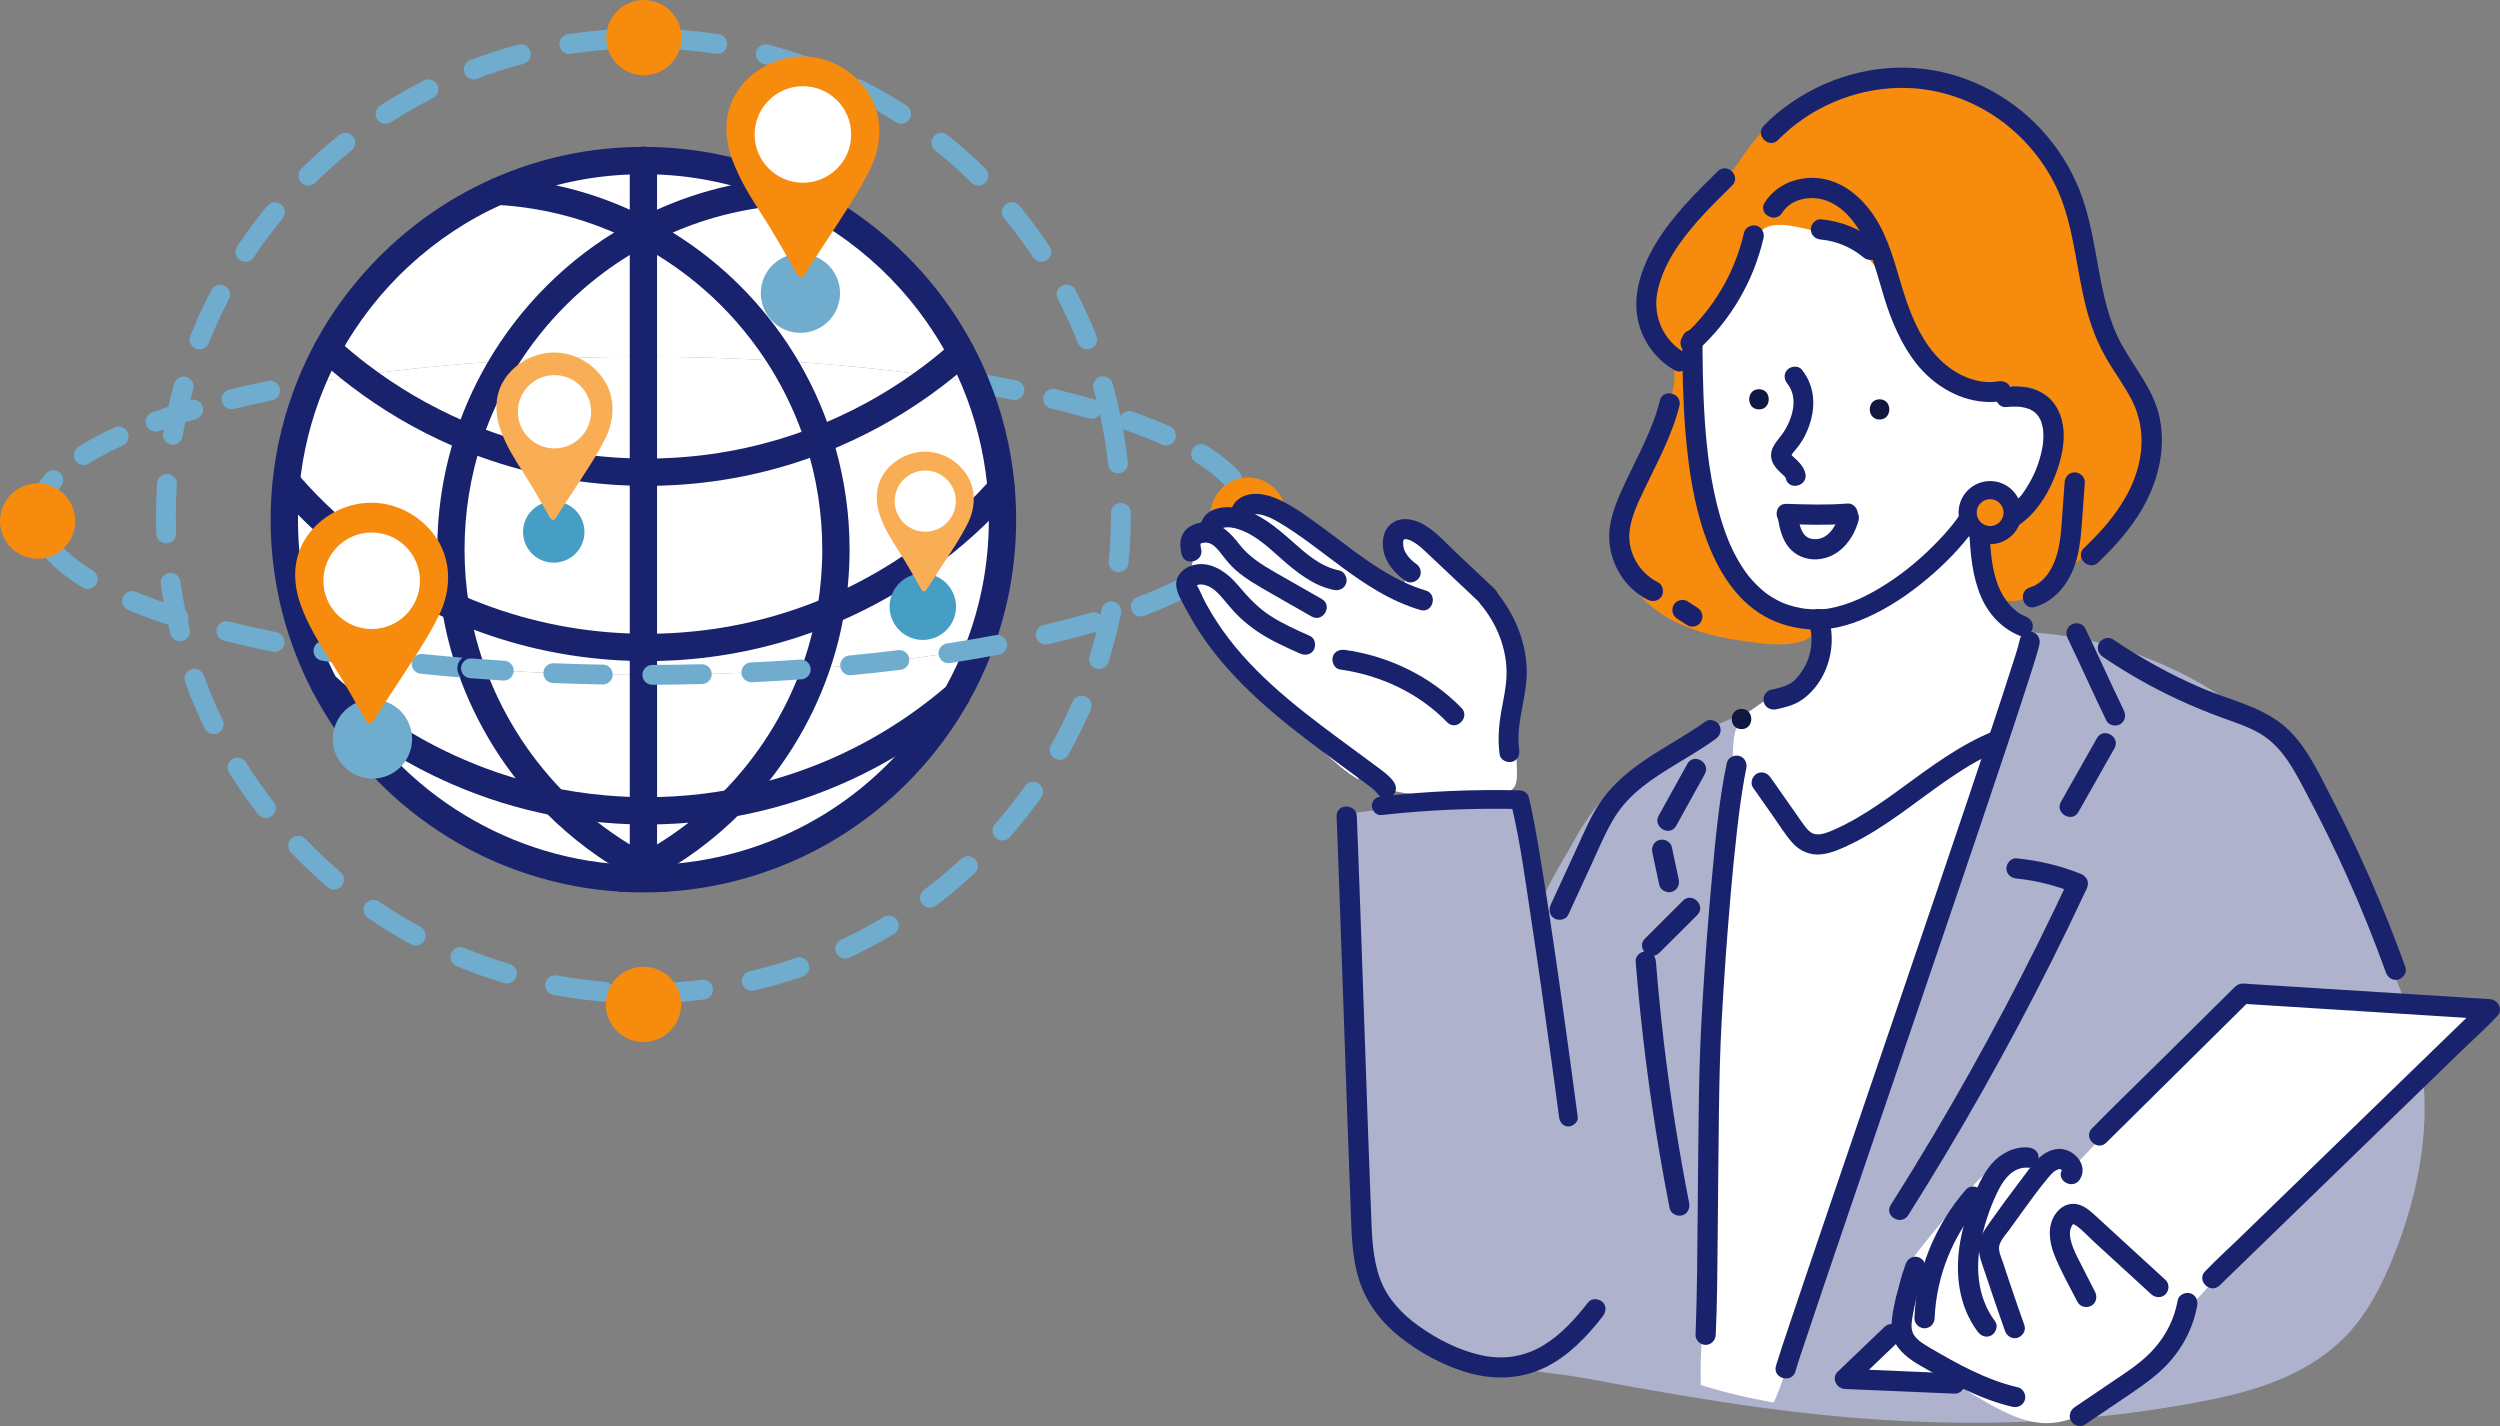 <?xml version="1.0" encoding="UTF-8"?><svg id="_レイヤー_2" xmlns="http://www.w3.org/2000/svg" viewBox="0 0 369.684 210.87"><rect x="0" y="0" width="369.684" height="210.87" fill="#808080" stroke="none"/><defs><style>.cls-1{fill:#aeb2cc;}.cls-2{fill:#fff;}.cls-3{fill:#19236d;}.cls-4{fill:#101841;}.cls-5{fill:#f9ae56;}.cls-6{fill:#f68b0d;}.cls-7{fill:#479ec4;}.cls-8{fill:#70acce;}</style></defs><g id="_レイヤー_1-2"><path class="cls-2" d="M69.645,98.83c8.08.63,16.638.967,25.497.967v20.101c-1.233-.006-2.461-.047-3.674-.117-3.229-.188-6.398-.592-9.495-1.201-5.458-5.531-9.709-12.258-12.328-19.749Z"/><path class="cls-2" d="M69.645,98.83s0-.003-.003,0c-.993-2.839-1.755-5.786-2.256-8.821-.009-.062-.018-.126-.029-.19.144.064.287.129.431.19,7.33,3.17,15.308,5.124,23.681,5.61,1.213.07,2.44.108,3.674.114v4.063c-8.859,0-17.417-.337-25.497-.967Z"/><path class="cls-2" d="M47.968,101.25c-.902-1.743-1.714-3.542-2.42-5.391,7.339,1.286,15.442,2.294,24.094,2.971.003-.003.003,0,.003,0,2.619,7.491,6.87,14.218,12.328,19.749-4.934-.973-9.683-2.461-14.186-4.409-7.342-3.173-14.033-7.564-19.819-12.92Z"/><path class="cls-2" d="M120.643,98.83c-2.654,7.588-6.984,14.391-12.548,19.963-2.728.492-5.514.826-8.347.987-1.368.082-2.751.12-4.14.12h-.067c-.132,0-.267,0-.398-.003v-20.101c8.859,0,17.417-.34,25.5-.967Z"/><path class="cls-2" d="M144.737,95.859c-.929,2.426-2.033,4.767-3.296,7.005-5.397,4.661-11.511,8.514-18.155,11.37-4.811,2.065-9.897,3.609-15.191,4.559,5.564-5.572,9.894-12.375,12.548-19.963,8.651-.677,16.755-1.685,24.094-2.971Z"/><path class="cls-2" d="M95.142,34.233c8.446,4.43,15.554,11.068,20.552,19.149-6.598-.404-13.48-.621-20.552-.621v-18.527Z"/><path class="cls-2" d="M42.692,71.648l24.665,18.17c-9.516-4.189-17.927-10.433-24.665-18.17Z"/><path class="cls-2" d="M95.142,128.341c1.025.536,2.068,1.043,3.132,1.515-1.034.059-2.08.091-3.132.091v-1.605Z"/><path class="cls-2" d="M95.142,95.733c.132.006.267.006.398.006h.067c1.389,0,2.771-.038,4.14-.12,8.156-.472,15.935-2.341,23.107-5.364-.501,2.947-1.245,5.815-2.212,8.575-8.083.627-16.641.967-25.5.967v-4.063Z"/><path class="cls-2" d="M99.748,119.78c2.833-.161,5.619-.495,8.347-.987-3.788,3.803-8.153,7.031-12.952,9.548v-8.443c.132.003.267.003.398.003h.067c1.389,0,2.771-.038,4.14-.12Z"/><path class="cls-2" d="M42.291,71.648h.401c6.738,7.737,15.15,13.981,24.665,18.17.012.064.02.129.029.19.501,3.035,1.263,5.982,2.256,8.821-8.651-.677-16.755-1.685-24.094-2.971-2.268-5.903-3.507-12.314-3.507-19.014,0-1.755.085-3.489.249-5.197Z"/><path class="cls-2" d="M148.041,72.196c.132,1.532.202,3.082.202,4.649,0,6.7-1.242,13.11-3.507,19.014-7.339,1.286-15.442,2.294-24.094,2.971.967-2.76,1.711-5.628,2.212-8.575.144-.062.287-.12.431-.185,9.527-4.093,17.965-10.236,24.756-17.874Z"/><path class="cls-2" d="M53.128,55.508c4.494,3.428,9.413,6.319,14.66,8.59.504.217,1.011.431,1.518.633-1.708,5.209-2.631,10.775-2.631,16.556,0,2.903.231,5.757.683,8.531l-24.665-18.17h-.401c.513-5.276,1.799-10.327,3.741-15.035,2.294-.396,4.661-.765,7.096-1.105Z"/><path class="cls-2" d="M95.142,34.233c6.489-3.404,13.773-5.508,21.498-5.956,10.96,4.857,19.969,13.318,25.524,23.877-1.359,1.21-2.769,2.367-4.222,3.466-6.914-.993-14.382-1.752-22.248-2.238-4.998-8.08-12.106-14.719-20.552-19.149Z"/><path class="cls-2" d="M95.142,34.233v18.527c-7.072,0-13.954.217-20.552.621,4.998-8.08,12.106-14.719,20.552-19.149Z"/><path class="cls-2" d="M115.694,53.381c2.244,3.624,4.063,7.541,5.391,11.678-6.674,2.604-13.846,4.216-21.337,4.649-1.368.082-2.751.12-4.14.12h-.067c-.132,0-.267,0-.398-.006v-17.063c7.072,0,13.954.217,20.552.621Z"/><path class="cls-2" d="M142.164,52.154c.762,1.447,1.459,2.936,2.086,4.459-2.045-.354-4.148-.686-6.308-.993,1.453-1.099,2.862-2.256,4.222-3.466Z"/><path class="cls-2" d="M95.142,129.946c-1.052,0-2.098-.032-3.135-.091,1.063-.472,2.109-.979,3.135-1.515v1.605Z"/><path class="cls-2" d="M48.42,51.589c1.512,1.374,3.082,2.684,4.708,3.92-2.435.34-4.802.709-7.096,1.105.709-1.723,1.509-3.398,2.388-5.024Z"/><path class="cls-2" d="M81.973,118.579c3.097.609,6.267,1.014,9.495,1.201,1.213.07,2.44.111,3.674.117v8.443c-4.89-2.563-9.328-5.868-13.169-9.762Z"/><path class="cls-2" d="M137.943,55.62c-4.494,3.41-9.41,6.287-14.657,8.54-.727.313-1.459.612-2.2.899-1.327-4.137-3.147-8.054-5.391-11.678,7.866.486,15.334,1.245,22.248,2.238Z"/><path class="cls-2" d="M73.644,28.277c6.571-2.915,13.846-4.535,21.498-4.535v10.491c-6.492-3.404-13.773-5.508-21.498-5.956Z"/><path class="cls-2" d="M123.285,90.07c-.144.064-.287.123-.431.185.012-.062.021-.123.032-.185.475-2.856.724-5.792.724-8.783,0-5.66-.888-11.112-2.525-16.228.741-.287,1.474-.586,2.2-.899,5.247-2.253,10.163-5.13,14.657-8.54,2.159.308,4.263.639,6.308.993,1.96,4.752,3.252,9.847,3.756,15.173.012.138.026.272.035.41-6.791,7.638-15.229,13.781-24.756,17.874Z"/><path class="cls-2" d="M95.142,52.76v17.063c-1.233-.006-2.461-.044-3.674-.114-7.799-.451-15.255-2.18-22.163-4.978,1.315-4.017,3.1-7.819,5.285-11.35,6.598-.404,13.48-.621,20.552-.621Z"/><path class="cls-2" d="M123.285,114.234c6.645-2.856,12.759-6.709,18.155-11.37-8.622,15.308-24.615,25.91-43.166,26.991-1.063-.472-2.106-.979-3.132-1.515,4.799-2.517,9.164-5.745,12.952-9.548,5.294-.949,10.38-2.493,15.191-4.559Z"/><path class="cls-2" d="M66.675,81.287c0-5.78.923-11.347,2.631-16.556,6.908,2.798,14.364,4.526,22.163,4.978,1.213.07,2.44.108,3.674.114v25.91c-1.233-.006-2.461-.044-3.674-.114-8.373-.486-16.351-2.44-23.681-5.61-.144-.062-.287-.126-.431-.19-.451-2.774-.683-5.628-.683-8.531Z"/><path class="cls-2" d="M116.641,28.277c-7.726.448-15.009,2.552-21.498,5.956v-10.491c7.652,0,14.927,1.62,21.498,4.535Z"/><path class="cls-2" d="M95.541,69.829h.067c1.389,0,2.771-.038,4.14-.12,7.491-.434,14.663-2.045,21.337-4.649,1.638,5.115,2.525,10.567,2.525,16.228,0,2.991-.249,5.927-.724,8.783-.012.062-.021.123-.032.185-7.172,3.023-14.95,4.893-23.107,5.364-1.368.082-2.751.12-4.14.12h-.067c-.132,0-.267,0-.398-.006v-25.91c.132.006.267.006.398.006Z"/><path class="cls-2" d="M73.644,28.277c7.726.448,15.006,2.552,21.498,5.956-8.446,4.43-15.554,11.068-20.552,19.149-7.57.469-14.769,1.189-21.463,2.127-1.626-1.236-3.196-2.546-4.708-3.92,5.575-10.295,14.461-18.542,25.225-23.312Z"/><path class="cls-2" d="M95.142,128.341c-1.025.536-2.071,1.043-3.135,1.515-19.195-1.116-35.655-12.434-44.039-28.606,5.786,5.356,12.478,9.747,19.819,12.92,4.503,1.948,9.252,3.437,14.186,4.409,3.841,3.894,8.279,7.198,13.169,9.762Z"/><path class="cls-2" d="M74.591,53.381c-2.186,3.53-3.97,7.333-5.285,11.35-.507-.202-1.014-.416-1.518-.633-5.247-2.271-10.166-5.162-14.66-8.59,6.694-.938,13.893-1.658,21.463-2.127Z"/><path class="cls-8" d="M96.665,148.332c-.795,0-1.447-.635-1.464-1.434-.017-.809.625-1.478,1.434-1.496,2.386-.051,4.791-.225,7.147-.518.802-.1,1.535.47,1.635,1.273.1.803-.47,1.535-1.273,1.635-2.455.306-4.961.488-7.447.54-.011,0-.021,0-.032,0ZM89.351,148.114c-.04,0-.08-.002-.12-.005-2.477-.201-4.969-.534-7.405-.989-.795-.149-1.32-.914-1.171-1.709.149-.796.914-1.317,1.709-1.171,2.337.437,4.727.756,7.104.949.806.066,1.407.772,1.342,1.579-.062.766-.703,1.346-1.458,1.346ZM111.168,146.521c-.666,0-1.269-.457-1.426-1.134-.183-.788.308-1.575,1.096-1.758,2.319-.538,4.636-1.205,6.887-1.983.765-.265,1.599.142,1.863.906.264.765-.142,1.599-.906,1.863-2.347.811-4.763,1.506-7.181,2.067-.111.026-.223.038-.332.038ZM74.976,145.427c-.138,0-.279-.02-.418-.061-2.381-.708-4.751-1.55-7.045-2.503-.747-.31-1.101-1.167-.791-1.915.31-.747,1.167-1.101,1.915-.791,2.2.914,4.473,1.721,6.756,2.401.775.231,1.217,1.046.986,1.822-.189.636-.772,1.048-1.403,1.048ZM124.984,141.752c-.551,0-1.08-.313-1.328-.845-.342-.733-.026-1.605.708-1.947,2.155-1.006,4.283-2.139,6.325-3.365.694-.417,1.593-.192,2.01.501.417.694.192,1.594-.502,2.01-2.128,1.278-4.347,2.458-6.594,3.508-.2.094-.411.138-.619.138ZM61.468,139.817c-.236,0-.476-.057-.698-.178-2.18-1.185-4.324-2.499-6.372-3.905-.667-.458-.836-1.37-.378-2.037.458-.667,1.37-.836,2.037-.379,1.965,1.349,4.022,2.61,6.113,3.746.711.386.974,1.276.587,1.987-.266.489-.769.766-1.288.766ZM137.514,134.228c-.445,0-.885-.202-1.172-.585-.486-.647-.355-1.565.291-2.051,1.902-1.429,3.753-2.975,5.501-4.595.594-.55,1.52-.515,2.07.078.55.593.515,1.52-.078,2.07-1.822,1.689-3.75,3.3-5.733,4.789-.264.198-.572.294-.879.294ZM49.413,131.542c-.336,0-.673-.115-.948-.349-1.89-1.608-3.717-3.333-5.433-5.128-.559-.585-.538-1.512.047-2.071.585-.559,1.512-.538,2.071.047,1.646,1.722,3.4,3.378,5.214,4.921.616.524.691,1.449.166,2.065-.29.34-.702.515-1.116.515ZM148.233,124.29c-.343,0-.687-.12-.965-.364-.608-.534-.669-1.459-.135-2.067,1.571-1.791,3.067-3.684,4.444-5.626.468-.66,1.383-.815,2.042-.347.66.468.815,1.382.347,2.042-1.436,2.024-2.994,3.997-4.632,5.863-.289.33-.695.499-1.102.499ZM39.314,120.972c-.437,0-.87-.195-1.159-.567-1.521-1.962-2.957-4.025-4.266-6.131-.427-.687-.216-1.59.471-2.017.687-.427,1.59-.216,2.017.471,1.256,2.021,2.633,4,4.093,5.883.496.639.379,1.559-.26,2.055-.267.207-.583.307-.897.307ZM156.691,112.363c-.244,0-.491-.061-.718-.189-.705-.397-.954-1.291-.557-1.995,1.17-2.076,2.243-4.236,3.191-6.42.322-.742,1.185-1.083,1.927-.761.742.322,1.083,1.184.761,1.927-.987,2.278-2.107,4.53-3.326,6.694-.269.477-.766.746-1.278.746ZM31.6,108.559c-.543,0-1.065-.304-1.319-.825-1.085-2.233-2.063-4.547-2.909-6.878-.276-.761.117-1.601.878-1.877.761-.276,1.601.117,1.876.878.811,2.236,1.75,4.455,2.79,6.596.353.728.05,1.604-.678,1.958-.206.1-.424.148-.639.148ZM162.509,98.944c-.146,0-.294-.022-.44-.068-.772-.242-1.201-1.065-.958-1.837.628-1.997,1.17-4.047,1.611-6.092.061-.283.121-.566.179-.85.162-.793.936-1.304,1.728-1.143.793.162,1.304.935,1.143,1.728-.06.295-.122.59-.186.884-.46,2.133-1.026,4.27-1.68,6.352-.197.626-.774,1.026-1.397,1.026ZM26.617,94.823c-.657,0-1.255-.446-1.421-1.112-.176-.709-.343-1.43-.498-2.145-.37-1.708-.681-3.455-.925-5.191-.112-.801.446-1.542,1.247-1.654.802-.111,1.542.446,1.654,1.247.234,1.665.532,3.34.887,4.979.148.687.309,1.379.478,2.058.195.785-.283,1.58-1.069,1.775-.119.029-.237.044-.354.044ZM165.42,84.614c-.047,0-.095-.002-.143-.007-.805-.078-1.395-.794-1.317-1.599.215-2.22.323-4.484.323-6.731,0-.146,0-.289-.001-.432-.006-.809.646-1.469,1.455-1.475h.01c.804,0,1.459.649,1.465,1.455,0,.151.002.303.001.454,0,2.338-.113,4.697-.337,7.01-.073.757-.711,1.324-1.456,1.324ZM24.582,80.343c-.785,0-1.434-.621-1.463-1.412-.032-.88-.048-1.774-.048-2.655,0-1.603.053-3.223.158-4.815.053-.807.751-1.418,1.558-1.365.807.053,1.419.751,1.365,1.558-.101,1.528-.152,3.083-.152,4.623,0,.846.015,1.703.046,2.548.029.808-.602,1.488-1.411,1.517-.018,0-.036,0-.054,0ZM165.326,69.991c-.738,0-1.373-.556-1.455-1.306-.259-2.373-.646-4.753-1.149-7.075-.296-1.371-.638-2.749-1.018-4.098-.219-.779.235-1.588,1.013-1.807.779-.218,1.588.235,1.807,1.014.396,1.407.753,2.844,1.061,4.272.525,2.42.928,4.902,1.198,7.376.088.804-.493,1.527-1.297,1.615-.054.006-.108.009-.161.009ZM25.553,65.753c-.082,0-.165-.007-.249-.021-.797-.137-1.333-.894-1.196-1.691.174-1.016.373-2.042.591-3.05.306-1.418.66-2.845,1.052-4.239.219-.779,1.027-1.233,1.806-1.014.779.219,1.233,1.028,1.014,1.806-.376,1.337-.715,2.705-1.009,4.066-.21.967-.4,1.951-.567,2.925-.122.714-.742,1.218-1.442,1.218ZM29.506,51.675c-.18,0-.363-.033-.541-.104-.752-.299-1.119-1.15-.82-1.902.917-2.306,1.966-4.592,3.119-6.793.375-.717,1.261-.993,1.977-.618.717.375.993,1.261.618,1.977-1.106,2.111-2.113,4.303-2.992,6.516-.228.574-.779.924-1.362.924ZM160.768,51.648c-.582,0-1.133-.35-1.362-.924-.879-2.21-1.886-4.4-2.991-6.508-.376-.717-.099-1.602.617-1.978.717-.376,1.602-.099,1.977.617,1.153,2.198,2.202,4.482,3.119,6.786.299.752-.068,1.603-.819,1.903-.178.071-.361.104-.541.104ZM36.29,38.72c-.278,0-.56-.079-.809-.245-.674-.448-.857-1.357-.41-2.031,1.373-2.066,2.87-4.086,4.451-6.002.515-.624,1.438-.713,2.062-.198.624.515.713,1.438.198,2.062-1.517,1.839-2.954,3.776-4.271,5.759-.282.425-.747.655-1.221.655ZM153.985,38.706c-.474,0-.939-.23-1.221-.654-1.318-1.982-2.754-3.919-4.271-5.756-.515-.624-.427-1.547.197-2.062.624-.515,1.547-.426,2.062.197,1.58,1.915,3.077,3.933,4.451,5.999.448.674.265,1.583-.409,2.031-.249.166-.531.245-.81.245ZM45.595,27.44c-.379,0-.757-.146-1.044-.437-.568-.576-.561-1.504.016-2.072,1.769-1.743,3.648-3.412,5.585-4.961.631-.505,1.553-.403,2.059.229.505.632.403,1.554-.229,2.059-1.858,1.487-3.661,3.089-5.359,4.761-.285.281-.657.421-1.028.421ZM144.68,27.431c-.371,0-.742-.14-1.028-.421-1.698-1.672-3.501-3.273-5.361-4.76-.632-.505-.734-1.427-.229-2.059.505-.632,1.427-.735,2.059-.229,1.938,1.55,3.818,3.219,5.586,4.961.576.568.584,1.495.016,2.072-.287.291-.665.437-1.044.437ZM57.011,18.309c-.482,0-.954-.237-1.233-.673-.438-.681-.241-1.587.44-2.024,2.089-1.343,4.27-2.591,6.483-3.708.722-.364,1.603-.075,1.968.647.365.722.075,1.603-.647,1.968-2.123,1.072-4.216,2.269-6.219,3.557-.245.158-.52.233-.791.233ZM133.259,18.299c-.271,0-.545-.075-.79-.233-2.005-1.289-4.099-2.485-6.225-3.558-.722-.364-1.012-1.245-.648-1.968.365-.722,1.245-1.012,1.968-.648,2.215,1.118,4.398,2.365,6.488,3.708.681.437.878,1.344.441,2.024-.28.436-.752.673-1.234.673ZM70.054,11.724c-.591,0-1.147-.36-1.369-.945-.288-.756.092-1.602.849-1.89,2.321-.882,4.714-1.652,7.114-2.287.781-.207,1.584.259,1.791,1.041.207.782-.259,1.584-1.041,1.791-2.301.609-4.596,1.347-6.822,2.194-.171.065-.347.096-.52.096ZM120.203,11.713c-.173,0-.349-.031-.52-.096-2.227-.846-4.524-1.583-6.827-2.192-.782-.207-1.249-1.008-1.042-1.79.207-.782,1.009-1.249,1.791-1.042,2.401.635,4.797,1.403,7.119,2.285.756.287,1.137,1.133.849,1.89-.222.585-.779.945-1.37.945ZM84.184,7.981c-.71,0-1.333-.517-1.446-1.24-.125-.799.423-1.548,1.222-1.673,2.447-.381,4.947-.639,7.431-.766.809-.041,1.497.58,1.538,1.388.041.808-.58,1.496-1.388,1.538-2.383.122-4.782.37-7.13.735-.076.012-.152.018-.227.018ZM106.068,7.976c-.075,0-.15-.006-.227-.018-2.347-.364-4.746-.611-7.13-.732-.808-.041-1.43-.729-1.389-1.537.041-.808.727-1.43,1.537-1.389,2.484.126,4.984.383,7.431.763.799.124,1.347.873,1.223,1.672-.112.723-.736,1.24-1.446,1.24Z"/><path class="cls-8" d="M184.645,77.742c-.809,0-1.465-.656-1.465-1.465,0-.086-.002-.172-.007-.257-.043-.808.576-1.498,1.384-1.541.807-.044,1.498.576,1.541,1.384.007.138.011.276.011.414,0,.809-.656,1.465-1.465,1.465ZM182.172,72.228c-.397,0-.793-.16-1.081-.476-1.045-1.142-2.477-2.282-4.256-3.387-.687-.427-.898-1.33-.472-2.017.427-.687,1.33-.899,2.017-.472,2.008,1.247,3.647,2.558,4.873,3.899.546.597.505,1.523-.092,2.069-.281.257-.635.384-.988.384ZM172.419,65.87c-.2,0-.404-.041-.599-.129-1.618-.726-3.413-1.437-5.333-2.115-.763-.269-1.163-1.106-.894-1.869.269-.763,1.107-1.163,1.869-.894,1.996.704,3.866,1.446,5.557,2.205.738.331,1.068,1.198.737,1.936-.244.544-.778.866-1.337.866ZM161.394,61.929c-.135,0-.272-.019-.407-.058-1.774-.513-3.658-1.011-5.602-1.481-.786-.19-1.27-.982-1.08-1.768.19-.786.983-1.27,1.768-1.08,1.985.48,3.912.989,5.727,1.514.777.225,1.225,1.037,1.001,1.814-.185.641-.771,1.058-1.407,1.058ZM150.01,59.16c-.097,0-.195-.01-.294-.03-1.843-.376-3.766-.737-5.715-1.074-.797-.138-1.332-.896-1.194-1.693.138-.797.894-1.333,1.693-1.194,1.978.342,3.93.709,5.802,1.09.793.162,1.304.935,1.142,1.728-.142.694-.752,1.172-1.434,1.172Z"/><path class="cls-8" d="M5.64,77.742c-.809,0-1.465-.656-1.465-1.465,0-2.14.878-4.235,2.609-6.224.531-.61,1.456-.675,2.067-.144.61.531.675,1.456.144,2.067-1.254,1.441-1.889,2.888-1.889,4.301,0,.809-.656,1.465-1.465,1.465ZM12.394,68.764c-.484,0-.958-.24-1.238-.679-.434-.683-.232-1.588.45-2.022,1.54-.979,3.338-1.939,5.344-2.853.736-.335,1.605-.011,1.94.726.335.736.011,1.605-.726,1.94-1.883.858-3.561,1.752-4.987,2.659-.244.155-.516.229-.784.229ZM22.993,63.823c-.601,0-1.165-.373-1.379-.972-.272-.762.125-1.6.886-1.872,1.02-.364,2.092-.726,3.186-1.074.8-.254,1.631-.507,2.472-.752.776-.227,1.59.219,1.817.996.227.777-.219,1.59-.996,1.817-.819.239-1.628.485-2.406.732-1.061.337-2.1.687-3.087,1.04-.163.058-.329.086-.493.086ZM34.228,60.512c-.659,0-1.258-.448-1.422-1.118-.192-.786.29-1.579,1.076-1.771,1.847-.451,3.788-.887,5.769-1.296.792-.163,1.567.346,1.731,1.139.163.792-.346,1.567-1.139,1.731-1.946.401-3.852.829-5.665,1.272-.117.029-.234.042-.349.042ZM45.7,58.135c-.699,0-1.317-.501-1.441-1.213-.139-.797.394-1.556,1.191-1.695l.332-.058c.798-.138,1.555.397,1.693,1.194.138.797-.397,1.555-1.194,1.693l-.327.057c-.085.015-.17.022-.253.022Z"/><path class="cls-3" d="M92.01,131.875c-.04,0-.079,0-.119-.004-9.649-.561-19.009-3.669-27.068-8.987-7.867-5.192-14.315-12.351-18.646-20.705-.513-.99-.127-2.208.863-2.722.99-.513,2.209-.127,2.722.863,8.262,15.935,24.495,26.48,42.364,27.519,1.113.065,1.963,1.02,1.898,2.133-.062,1.073-.953,1.902-2.014,1.902Z"/><path class="cls-3" d="M95.143,97.752c-1.115,0-2.019-.904-2.019-2.019v-25.91c0-1.115.904-2.019,2.019-2.019s2.019.904,2.019,2.019v25.91c0,1.115-.904,2.019-2.019,2.019Z"/><path class="cls-3" d="M98.273,131.875c-1.061,0-1.951-.828-2.014-1.901-.065-1.113.785-2.068,1.898-2.133,17.415-1.015,32.938-10.722,41.524-25.967.547-.972,1.778-1.316,2.75-.768.972.547,1.316,1.778.768,2.75-4.456,7.911-10.866,14.67-18.536,19.544-7.867,4.999-16.952,7.929-26.272,8.472-.04.003-.08.004-.119.004Z"/><path class="cls-3" d="M116.639,30.296c-.273,0-.551-.056-.818-.174-6.524-2.894-13.482-4.362-20.679-4.362-1.115,0-2.019-.904-2.019-2.019s.904-2.019,2.019-2.019c7.765,0,15.274,1.584,22.317,4.709,1.019.452,1.479,1.645,1.027,2.664-.334.753-1.073,1.201-1.847,1.201Z"/><path class="cls-3" d="M108.092,120.812c-.959,0-1.81-.686-1.985-1.663-.197-1.098.533-2.147,1.631-2.344,5.059-.907,10.022-2.396,14.75-4.426,6.296-2.707,12.136-6.344,17.365-10.813,1.148-2.069,2.156-4.23,2.998-6.429,2.239-5.835,3.373-11.989,3.373-18.292,0-1.468-.066-2.974-.195-4.476-.096-1.111.728-2.089,1.839-2.185,1.111-.096,2.089.728,2.185,1.839.139,1.617.21,3.24.21,4.823,0,6.799-1.225,13.439-3.641,19.737-.954,2.492-2.106,4.939-3.422,7.274-.114.203-.263.384-.439.536-5.609,4.845-11.894,8.781-18.678,11.697-5.011,2.152-10.27,3.73-15.632,4.691-.12.022-.24.032-.359.032ZM141.441,102.864h.002-.002Z"/><path class="cls-3" d="M48.418,53.608c-.325,0-.654-.079-.96-.244-.981-.531-1.345-1.756-.814-2.737,5.787-10.686,15.085-19.279,26.182-24.196,1.019-.452,2.212.009,2.664,1.028.452,1.019-.009,2.212-1.028,2.664-10.285,4.557-18.903,12.522-24.267,22.427-.366.675-1.06,1.058-1.777,1.058Z"/><path class="cls-3" d="M108.095,120.812c-.516,0-1.032-.197-1.427-.59-.789-.788-.79-2.066-.002-2.855,5.391-5.4,9.565-12.04,12.071-19.203.535-1.528.999-3.091,1.386-4.673-6.509,2.351-13.306,3.743-20.259,4.145-1.364.082-2.798.123-4.256.123h-.067c-.162,0-.327,0-.488-.008-1.114-.05-1.977-.993-1.927-2.107.05-1.114.991-1.98,2.107-1.927.102.005.207.004.308.004h.067c1.378,0,2.73-.039,4.019-.116,7.758-.449,15.307-2.201,22.443-5.209.679-.286,1.461-.18,2.038.278.578.458.86,1.194.737,1.921-.514,3.026-1.287,6.022-2.297,8.904-2.704,7.731-7.208,14.896-13.025,20.722-.394.395-.912.592-1.429.592Z"/><path class="cls-3" d="M95.608,71.848h-.067c-.162,0-.327,0-.488-.008-1.114-.05-1.977-.993-1.927-2.107.05-1.114.991-1.981,2.107-1.927.102.005.207.004.308.004h.067c1.377,0,2.729-.039,4.019-.117,7.134-.413,14.105-1.932,20.724-4.515,1.039-.406,2.21.108,2.615,1.147.405,1.039-.108,2.21-1.147,2.615-7.015,2.737-14.401,4.347-21.954,4.784-1.366.082-2.799.124-4.256.124Z"/><path class="cls-3" d="M95.144,130.36c-.727,0-1.429-.394-1.79-1.082-.518-.987-.137-2.208.85-2.726,2.682-1.406,5.226-3.044,7.608-4.895-.65.055-1.301.101-1.95.138-1.362.082-2.796.123-4.254.123h-.067c-.146,0-.296,0-.442-.003-1.115-.024-1.999-.948-1.975-2.063.024-1.115.959-2.002,2.063-1.975.117.003.238.003.354.002h.067c1.378,0,2.73-.039,4.019-.116,2.711-.154,5.437-.477,8.109-.959.867-.158,1.737.268,2.147,1.049.41.781.265,1.738-.358,2.363-3.959,3.974-8.482,7.309-13.445,9.911-.299.157-.62.231-.936.231Z"/><path class="cls-3" d="M121.084,67.079c-.854,0-1.647-.546-1.922-1.403-1.263-3.936-3.007-7.715-5.185-11.232-4.824-7.799-11.661-14.169-19.773-18.423-.665-.349-1.081-1.037-1.081-1.788s.416-1.439,1.081-1.788c6.953-3.647,14.462-5.728,22.319-6.184.322-.019.642.04.935.17,11.314,5.014,20.723,13.816,26.492,24.783.519.987.14,2.208-.847,2.727-.987.519-2.208.14-2.727-.847-5.272-10.021-13.821-18.091-24.109-22.771-5.839.394-11.466,1.758-16.781,4.066,7.262,4.495,13.41,10.633,17.924,17.93,2.35,3.795,4.233,7.874,5.596,12.123.341,1.062-.244,2.199-1.306,2.539-.205.066-.413.097-.617.097Z"/><path class="cls-3" d="M95.142,36.252c-.321,0-.643-.077-.937-.231-6.444-3.379-13.401-5.306-20.678-5.729-.93-.054-1.703-.738-1.87-1.655-.167-.917.316-1.829,1.168-2.207,7.043-3.124,14.552-4.709,22.317-4.709,1.115,0,2.019.904,2.019,2.019v10.491c0,.707-.37,1.362-.974,1.728-.321.194-.682.291-1.045.291ZM82.215,27.407c3.747.809,7.392,2.01,10.908,3.597v-5.204c-3.715.143-7.36.681-10.908,1.608Z"/><path class="cls-3" d="M95.142,130.36c-.321,0-.643-.077-.937-.231-5.049-2.647-9.648-6.056-13.669-10.132-.783-.794-.774-2.072.02-2.855.794-.783,2.072-.774,2.855.02,2.927,2.967,6.183,5.552,9.713,7.714v-4.977c0-1.115.904-2.019,2.019-2.019s2.019.904,2.019,2.019v8.443c0,.707-.369,1.362-.974,1.728-.321.194-.682.291-1.045.291Z"/><path class="cls-3" d="M81.976,120.598c-.129,0-.261-.012-.393-.039-5.011-.988-9.922-2.514-14.597-4.537-7.504-3.243-14.364-7.715-20.389-13.291-.172-.159-.314-.346-.422-.554-.949-1.833-1.794-3.716-2.513-5.598-2.415-6.286-3.64-12.927-3.64-19.734,0-1.793.087-3.607.258-5.39.523-5.379,1.83-10.631,3.885-15.612.721-1.752,1.555-3.507,2.478-5.215.295-.546.825-.926,1.437-1.03.612-.105,1.238.079,1.697.496,1.476,1.342,3.015,2.623,4.572,3.807,4.389,3.347,9.179,6.154,14.24,8.344.588.253,1.04.442,1.464.61.99.395,1.503,1.492,1.171,2.505-1.679,5.121-2.53,10.479-2.53,15.927,0,2.767.221,5.529.657,8.207.179,1.101-.568,2.138-1.669,2.317-1.101.178-2.138-.568-2.317-1.669-.47-2.892-.709-5.872-.709-8.855,0-5.247.733-10.418,2.18-15.401-5.309-2.312-10.33-5.262-14.932-8.772-.964-.733-1.921-1.501-2.863-2.297-.408.851-.789,1.708-1.141,2.564-1.904,4.615-3.115,9.48-3.599,14.462-.159,1.654-.239,3.337-.239,5.002,0,6.31,1.135,12.464,3.373,18.29.625,1.637,1.353,3.274,2.167,4.873,5.625,5.153,12.012,9.294,18.988,12.308,4.412,1.909,9.047,3.349,13.775,4.282,1.094.216,1.806,1.277,1.59,2.371-.19.962-1.034,1.629-1.979,1.629Z"/><path class="cls-3" d="M95.143,121.917h-.01c-1.23-.006-2.502-.046-3.781-.121-3.284-.191-6.57-.607-9.768-1.236-.398-.078-.763-.274-1.047-.563-5.679-5.755-10.09-12.807-12.762-20.4-.013-.033-.026-.066-.038-.1-1.043-2.982-1.831-6.064-2.342-9.159-.002-.015-.005-.03-.007-.044-.008-.052-.011-.082-.017-.112-.135-.738.151-1.489.741-1.952.59-.463,1.388-.56,2.072-.253.133.06.266.12.4.177,7.295,3.155,15.032,4.988,23.003,5.451,1.173.068,2.373.105,3.566.111,1.111.005,2.01.908,2.01,2.019v24.164c0,.537-.214,1.052-.595,1.431-.378.377-.891.588-1.424.588ZM82.977,116.716c2.825.528,5.718.881,8.609,1.049.515.03,1.028.054,1.538.072v-20.122c-.594-.019-1.186-.046-1.772-.08-7.33-.426-14.474-1.945-21.283-4.524.397,1.669.88,3.328,1.446,4.955.013.032.025.064.037.097,2.404,6.876,6.349,13.278,11.426,18.552Z"/><path class="cls-3" d="M95.143,131.965c-1.05,0-2.143-.032-3.249-.094-.931-.053-1.705-.736-1.872-1.653-.167-.918.315-1.83,1.168-2.208,1-.444,2.016-.934,3.018-1.458.586-.306,1.285-.306,1.871,0,1.013.53,2.028,1.021,3.015,1.458.852.378,1.335,1.291,1.168,2.208-.167.917-.941,1.601-1.872,1.653-1.102.063-2.194.094-3.246.094Z"/><path class="cls-3" d="M122.855,92.274c-.453,0-.901-.152-1.266-.446-.582-.468-.858-1.219-.718-1.952l.008-.045c.006-.037.012-.074.019-.111.46-2.775.693-5.612.693-8.433,0-5.325-.817-10.577-2.429-15.612-.326-1.017.197-2.113,1.194-2.498.725-.281,1.442-.574,2.13-.871,5.053-2.17,9.842-4.96,14.236-8.295,1.405-1.062,2.783-2.194,4.1-3.366.464-.413,1.092-.589,1.703-.478.611.111,1.137.497,1.426,1.046.793,1.507,1.522,3.065,2.166,4.631,2.074,5.029,3.386,10.329,3.899,15.751l.013.142c.01.11.02.219.027.33.034.538-.148,1.067-.506,1.47-7.006,7.879-15.807,14.235-25.454,18.381-.105.047-.209.091-.314.135l-.133.056c-.256.11-.526.163-.795.163ZM123.55,66.242c1.381,4.881,2.08,9.933,2.08,15.045,0,1.873-.095,3.753-.285,5.62,7.73-3.762,14.793-9.038,20.604-15.405-.503-4.848-1.702-9.602-3.565-14.119,0,0,0,0,0-.001-.276-.671-.569-1.341-.877-2.005-.771.636-1.555,1.256-2.346,1.854-4.653,3.531-9.727,6.487-15.078,8.785-.175.076-.353.151-.532.226Z"/><path class="cls-3" d="M95.143,71.842h-.01c-1.266-.006-2.538-.046-3.781-.118-7.863-.455-15.536-2.178-22.804-5.122-.984-.399-1.491-1.491-1.161-2.5,1.347-4.114,3.194-8.079,5.487-11.784,5.203-8.411,12.579-15.284,21.331-19.874.626-.328,1.378-.305,1.983.06.605.366.974,1.021.974,1.728v35.59c0,.537-.214,1.052-.595,1.431-.378.377-.891.588-1.424.588ZM71.853,63.555c6.324,2.355,12.952,3.745,19.732,4.138.508.029,1.022.053,1.538.071v-30.065c-6.82,4.177-12.59,9.913-16.816,16.744-1.788,2.888-3.282,5.946-4.454,9.112Z"/><path class="cls-3" d="M95.143,131.913c-1.115,0-2.019-.904-2.019-2.019v-1.553c0-1.115.904-2.019,2.019-2.019s2.019.904,2.019,2.019v1.553c0,1.115-.904,2.019-2.019,2.019Z"/><path class="cls-3" d="M95.143,25.761c-1.115,0-2.019-.904-2.019-2.019v-.05c0-1.115.904-2.019,2.019-2.019s2.019.904,2.019,2.019v.05c0,1.115-.904,2.019-2.019,2.019Z"/><path class="cls-3" d="M67.356,91.838c-.272,0-.548-.055-.812-.172-9.651-4.249-18.425-10.713-25.374-18.692-.732-.841-.644-2.116.197-2.849.841-.732,2.117-.644,2.849.197,6.561,7.534,14.845,13.637,23.956,17.648,1.021.449,1.484,1.641,1.034,2.661-.333.756-1.073,1.206-1.849,1.206Z"/><path class="cls-8" d="M69.644,100.295c-.038,0-.077-.002-.116-.005-2.47-.193-4.937-.417-7.332-.665-.805-.083-1.39-.803-1.306-1.608.083-.805.803-1.389,1.608-1.306,2.372.246,4.814.467,7.259.659.807.063,1.409.768,1.346,1.575-.06.768-.702,1.351-1.459,1.351ZM55.073,98.779c-.064,0-.128-.004-.193-.013-2.483-.327-4.936-.689-7.291-1.075-.798-.131-1.339-.884-1.208-1.683s.884-1.34,1.683-1.208c2.325.381,4.748.739,7.2,1.062.802.106,1.367.842,1.261,1.644-.097.737-.727,1.274-1.45,1.274ZM40.622,96.396c-.096,0-.194-.01-.292-.029-2.496-.505-4.922-1.05-7.21-1.622-.785-.196-1.262-.991-1.066-1.776.196-.785.991-1.263,1.776-1.066,2.245.561,4.628,1.096,7.081,1.592.793.16,1.306.933,1.145,1.726-.141.695-.752,1.175-1.434,1.175ZM26.423,92.814c-.146,0-.294-.022-.44-.068l-.296-.094c-2.419-.769-4.678-1.586-6.714-2.429-.748-.309-1.103-1.166-.793-1.914.309-.747,1.167-1.102,1.914-.793,1.961.811,4.141,1.6,6.481,2.344l.288.091c.772.243,1.201,1.065.958,1.837-.197.626-.774,1.026-1.397,1.026ZM12.976,87.085c-.259,0-.521-.069-.758-.213-2.631-1.596-4.643-3.292-5.982-5.041-.492-.642-.369-1.562.273-2.054.643-.492,1.562-.369,2.054.273,1.116,1.458,2.857,2.911,5.175,4.317.692.42.912,1.32.493,2.012-.275.454-.759.705-1.254.705Z"/><path class="cls-3" d="M69.642,100.849c-.517,0-1.033-.197-1.428-.591-.788-.788-.788-2.067,0-2.855.577-.578,1.448-.751,2.203-.439.755.312,1.247,1.05,1.247,1.867,0,1.115-.904,2.019-2.019,2.019h-.003Z"/><path class="cls-8" d="M96.463,101.259c-.806,0-1.462-.652-1.465-1.459-.003-.809.65-1.467,1.459-1.47,2.427-.009,4.88-.045,7.291-.106.805-.021,1.481.619,1.501,1.427.021.809-.619,1.481-1.427,1.501-2.432.061-4.907.097-7.354.107h-.006ZM89.139,101.21c-.009,0-.017,0-.026,0-2.454-.043-4.928-.112-7.354-.207-.808-.032-1.438-.713-1.406-1.521.032-.808.712-1.437,1.521-1.406,2.405.094,4.858.163,7.29.205.809.014,1.453.681,1.439,1.49-.014.8-.667,1.439-1.464,1.439ZM111.103,100.888c-.777,0-1.425-.611-1.462-1.396-.038-.808.586-1.494,1.394-1.532,2.434-.115,4.882-.258,7.277-.427.806-.057,1.507.551,1.564,1.359.057.807-.551,1.507-1.359,1.564-2.417.17-4.888.315-7.344.431-.023.001-.047.002-.07.002ZM74.501,100.634c-.031,0-.061,0-.092-.003-1.628-.101-3.269-.216-4.878-.341-.807-.063-1.409-.768-1.347-1.574.063-.807.767-1.41,1.574-1.347,1.593.124,3.218.238,4.831.338.807.05,1.421.745,1.371,1.553-.048.777-.693,1.374-1.461,1.374ZM125.711,99.855c-.746,0-1.384-.568-1.456-1.326-.077-.805.513-1.521,1.319-1.598,2.447-.234,4.883-.499,7.241-.789.804-.097,1.534.472,1.633,1.275.099.803-.472,1.534-1.275,1.633-2.384.293-4.846.561-7.319.797-.047.005-.095.007-.141.007ZM140.245,98.062c-.711,0-1.335-.518-1.446-1.243-.123-.8.426-1.547,1.225-1.67,1.509-.232,3.009-.478,4.459-.732.911-.16,1.822-.326,2.709-.494.795-.151,1.561.371,1.712,1.166.151.795-.371,1.561-1.166,1.712-.9.171-1.825.34-2.75.502-1.47.258-2.991.507-4.52.742-.075.012-.15.017-.224.017ZM154.631,95.315c-.665,0-1.267-.456-1.425-1.132-.184-.788.305-1.576,1.093-1.76,2.454-.574,4.812-1.19,7.009-1.831.775-.226,1.59.219,1.816.996.227.777-.219,1.59-.995,1.817-2.248.656-4.657,1.286-7.163,1.872-.112.026-.224.039-.335.039ZM168.669,91.159c-.592,0-1.149-.361-1.371-.947-.286-.757.096-1.602.853-1.888,2.44-.922,4.635-1.896,6.523-2.895.714-.379,1.601-.106,1.98.609.379.715.106,1.602-.609,1.98-1.996,1.057-4.303,2.082-6.858,3.047-.171.064-.345.095-.517.095ZM181.381,84.059c-.389,0-.777-.154-1.065-.459-.556-.588-.529-1.515.059-2.071,1.861-1.759,2.805-3.526,2.805-5.253,0-.809.656-1.465,1.465-1.465s1.465.656,1.465,1.465c0,2.564-1.252,5.048-3.722,7.382-.283.267-.645.4-1.006.4Z"/><circle class="cls-8" cx="118.36" cy="43.36" r="5.859"/><path class="cls-6" d="M125.832,30.018c-1.319,2.097-2.677,4.169-4.041,6.237-.951,1.433-1.875,2.882-2.799,4.333-.422.662-.927.334-1.244-.227-1.673-2.966-3.341-5.933-5.193-8.793-1.662-2.566-3.281-5.2-4.313-8.093-1.339-3.753-1.156-7.663,1.413-10.817,2.19-2.689,5.584-4.314,9.053-4.315,3.919,0,7.653,2.157,9.741,5.452,2.121,3.346,2.005,7.543.308,11.043-.871,1.796-1.872,3.503-2.926,5.179Z"/><circle class="cls-2" cx="118.729" cy="19.884" r="6.268" transform="translate(1.265 46.232) rotate(-22.15)"/><path class="cls-2" d="M118.729,27.023c-3.936,0-7.139-3.202-7.139-7.139s3.202-7.139,7.139-7.139,7.139,3.202,7.139,7.139-3.202,7.139-7.139,7.139ZM118.729,14.487c-2.976,0-5.397,2.421-5.397,5.397s2.421,5.397,5.397,5.397,5.397-2.421,5.397-5.397-2.421-5.397-5.397-5.397Z"/><circle class="cls-7" cx="81.885" cy="78.663" r="4.541" transform="translate(-13.377 140.454) rotate(-76.819)"/><path class="cls-5" d="M87.382,68.577c-1.001,1.592-2.032,3.164-3.067,4.734-.721,1.087-1.423,2.187-2.124,3.288-.32.503-.704.253-.944-.172-1.27-2.251-2.535-4.503-3.941-6.673-1.261-1.947-2.49-3.947-3.273-6.142-1.016-2.848-.877-5.816,1.072-8.209,1.662-2.041,4.238-3.274,6.871-3.274,2.974,0,5.808,1.637,7.393,4.137,1.61,2.539,1.521,5.724.234,8.381-.661,1.363-1.421,2.658-2.221,3.931Z"/><circle class="cls-2" cx="81.992" cy="60.887" r="4.757"/><path class="cls-2" d="M81.992,66.304c-2.987,0-5.418-2.43-5.418-5.418s2.43-5.418,5.418-5.418,5.418,2.43,5.418,5.418-2.43,5.418-5.418,5.418ZM81.992,56.791c-2.259,0-4.096,1.837-4.096,4.096s1.837,4.096,4.096,4.096,4.096-1.837,4.096-4.096-1.837-4.096-4.096-4.096Z"/><circle class="cls-7" cx="136.458" cy="89.715" r="4.914"/><path class="cls-5" d="M141.322,80.528c-.836,1.329-1.697,2.643-2.562,3.954-.603.908-1.189,1.827-1.774,2.747-.267.42-.588.212-.788-.144-1.061-1.88-2.118-3.761-3.292-5.574-1.053-1.627-2.08-3.297-2.734-5.13-.849-2.379-.733-4.858.896-6.857,1.388-1.704,3.54-2.735,5.739-2.735,2.484,0,4.851,1.367,6.175,3.456,1.344,2.121,1.271,4.781.195,7-.552,1.138-1.187,2.221-1.855,3.283Z"/><circle class="cls-2" cx="136.819" cy="74.104" r="3.973"/><path class="cls-2" d="M136.819,78.629c-2.495,0-4.525-2.03-4.525-4.525s2.03-4.525,4.525-4.525,4.525,2.03,4.525,4.525-2.03,4.525-4.525,4.525ZM136.819,70.682c-1.887,0-3.421,1.535-3.421,3.421s1.535,3.421,3.421,3.421,3.421-1.535,3.421-3.421-1.535-3.421-3.421-3.421Z"/><circle class="cls-8" cx="55.078" cy="109.278" r="5.859"/><path class="cls-6" d="M62.062,96.012c-1.319,2.097-2.677,4.169-4.041,6.237-.951,1.433-1.875,2.882-2.799,4.333-.422.662-.927.334-1.244-.227-1.673-2.966-3.341-5.933-5.193-8.793-1.662-2.566-3.281-5.2-4.313-8.093-1.339-3.753-1.156-7.663,1.413-10.817,2.19-2.689,5.584-4.314,9.053-4.315,3.919,0,7.653,2.157,9.741,5.452,2.121,3.346,2.005,7.543.308,11.043-.871,1.796-1.872,3.503-2.926,5.179Z"/><circle class="cls-2" cx="54.959" cy="85.879" r="6.268" transform="translate(-28.323 27.059) rotate(-22.15)"/><path class="cls-2" d="M54.959,93.017c-3.936,0-7.139-3.202-7.139-7.139s3.202-7.139,7.139-7.139,7.139,3.202,7.139,7.139-3.202,7.139-7.139,7.139ZM54.959,80.481c-2.976,0-5.397,2.421-5.397,5.397s2.421,5.397,5.397,5.397,5.397-2.421,5.397-5.397-2.421-5.397-5.397-5.397Z"/><circle class="cls-6" cx="95.215" cy="5.566" r="5.566"/><circle class="cls-6" cx="5.566" cy="77.051" r="5.566" transform="translate(-70.729 64.932) rotate(-76.842)"/><circle class="cls-6" cx="184.571" cy="76.172" r="5.566" transform="translate(68.384 238.559) rotate(-76.842)"/><circle class="cls-6" cx="95.151" cy="148.52" r="5.566" transform="translate(-66.616 218.829) rotate(-80.845)"/><path class="cls-1" d="M350.112,132.838c-.587-2.144-3.93-5.476-4.571-7.605-1.004-3.339-1.703-7.215-3.505-10.15-1.802-2.935-5.067-5.573-7.676-7.767-11.132-9.361-25.786-14.742-40.388-13.769-11.111.741-21.678,5.242-31.657,9.961-8.733,4.129-17.456,6.406-24.337,13.595-2.302,2.405-4.031,4.982-5.62,7.926-.485.899-1.82,3.025-2.944,5.169-1.119,2.133-2.03,4.283-1.691,5.26-1.288-3.715-1.892-7.625-2.29-11.524-.266-2.604.866-5.747-2.125-6.431-3.393-.776-8.752.954-12.213,1.372-4.111.496-8.223.993-12.334,1.489-1.256,10.985-.002,22.029,1.092,32.97,1.105,11.055.802,22.169,2.466,33.145.322,2.126.727,4.273,1.672,6.205,1.508,3.083,4.329,5.408,7.495,6.736,6.948,2.915,16.24,3.125,23.68,4.523,8.518,1.601,17.061,3.091,25.651,4.253,22.538,3.048,44.426,3.209,66.688-1.349,7.163-1.467,14.412-4.069,19.461-9.359,3.148-3.298,5.253-7.45,6.96-11.678,3.493-8.652,5.46-18.241,4.261-27.573-1.128-8.783-5.738-16.871-8.074-25.397Z"/><path class="cls-2" d="M263.549,91.352c1.783.629,3.964.779,5.037,2.335,3.376,4.899-8.944,9.836-11.06,12.637-1.769,2.342-.93,4.759-1.567,7.624-2.805,12.625-2.373,25.635-2.375,38.481-.002,9.392-1.289,18.727-1.382,28.114-.036,3.697.723,6.91.206,10.582-.642,4.561-1.048,9.081-.897,13.682,3.528,1.104,7.125,1.958,10.763,2.589.085-.159.163-.323.235-.485,2.905-6.498,2.913-13.853,5.629-20.369,2.687-6.447,5.669-12.832,8.146-19.466,8.859-23.719,17.734-47.493,24.037-72.015-4.83-2.773-8.029-8.187-8.127-13.755-.019-1.071.079-2.178.58-3.124,1.228-2.317,3.141-1.109,5.027-2.469.96-.693,1.678-1.667,2.305-2.672,2.284-3.658,4.637-8.807,1.642-12.73-1.794-2.35-5.057-3.101-7.085-5.253-2.95-3.132-2.424-8.045-3.416-12.232-1.316-5.554-5.51-10.041-10.272-13.188-3.535-2.335-7.656-4.118-11.882-3.815-5.849.42-10.809,4.83-13.525,10.027-7.287,13.945-5.907,32.889.338,46.849,1.617,3.614,3.908,7.334,7.641,8.651Z"/><path class="cls-6" d="M279.421,11.211c8.997-.029,17.752,4.57,23.371,11.597,1.596,1.996,2.97,4.201,3.773,6.626,1.51,4.56.919,9.58,2.18,14.215,1.7,6.247,6.627,11.324,7.86,17.679.955,4.922-.478,10.096-3.115,14.36-2.637,4.264-6.401,7.718-10.37,10.781-2.308,1.781-5.641,3.454-7.914,1.627-.906-.728-1.376-1.861-1.728-2.969-.476-1.5-.802-3.048-.972-4.612-.043-.396-.058-.846.216-1.134.249-.262.647-.294,1.007-.331,5.607-.577,9.554-6.109,10.67-11.633.438-2.17.548-4.489-.291-6.537-.839-2.048-2.805-3.746-5.018-3.736-6.372.029-13.769-1.521-17.032-7.851-2.224-4.315-2.977-8.935-6.971-12.185-2.73-2.222-6.34-2.962-9.796-3.631-1.896-.367-4.348-.487-5.24,1.225-.446.857-.303,1.884-.341,2.849-.16,4.112-3.607,7.191-6.123,10.447-.74.958-1.423,1.983-1.805,3.132-.453,1.362-.461,2.826-.465,4.262-.019,7.071-.019,14.272,2.078,21.025,2.098,6.753,6.66,13.113,13.283,15.591.591.221,1.283.504,1.422,1.119.18.791-.693,1.403-1.465,1.655-2.32.758-4.835.538-7.256.228-4.478-.572-9.023-1.459-12.914-3.748-3.891-2.289-7.059-6.219-7.383-10.721-.342-4.751,2.396-9.089,4.535-13.345,1.295-2.577,2.402-5.249,3.307-7.988.577-1.747,1.065-3.694.334-5.383-.766-1.769-2.693-2.814-3.498-4.566-.657-1.43-.461-3.096-.133-4.634.954-4.475,2.958-8.711,5.749-12.332,2.487-3.227,5.876-5.418,8.09-8.82,4.871-7.487,12.894-12.233,21.953-12.262Z"/><path class="cls-2" d="M200.961,114.369c5.391,4.549,12.693,2.813,19.107,3.002,5.46.161,4.038-1.884,4.192-6.771.127-4.032.512-8.072.028-12.097-.564-4.683-3.795-9.748-6.611-13.382-.163-.21-1.146-1.179-1.318-1.386-2.5-3.01-5.087-5.54-8.913-5.041.104,2.548.207,5.096.311,7.645-4.468-1.225-7.96-4.593-11.675-7.361-3.715-2.768-8.399-5.099-12.844-3.791-4.37,1.286-7.158,5.968-7.222,10.524-.064,4.555,2.144,8.888,5.069,12.38,2.926,3.492,6.632,5.637,10.054,8.644,3.15,2.768,6.102,6.413,9.727,8.522"/><path class="cls-2" d="M325.795,151.515c1.087-1.105,2.207-2.225,3.601-2.903,2.091-1.017,4.529-.92,6.851-.8,10.278.529,20.556,1.059,30.834,1.588-13.078,11.282-25.351,23.496-36.697,36.518-7.026,8.064-14.501,16.945-24.952,19.216-10.431,2.267-21.172-2.714-31.812-1.858,9.288-9.227,18.968-17.986,28.738-26.695,8.463-7.544,15.464-16.962,23.437-25.066Z"/><path class="cls-2" d="M308.017,180.152c-.421-.924-.711-1.93-.823-3.044-.131-1.299-.026-2.636-.402-3.886-.376-1.25-1.431-2.44-2.736-2.401-.885.027-1.664.601-2.537.748-.881.148-1.769-.149-2.66-.212-3.064-.219-5.59,2.246-7.616,4.555-2.329,2.653-4.6,5.356-6.811,8.107-1.928,2.399-3.893,5.044-4.057,8.117-.226,4.218,2.982,7.802,6.278,10.442,2.658,2.129,5.522,4.003,8.537,5.586,2.275,1.194,4.717,2.242,7.285,2.285,4.56.075,8.542-2.985,11.77-6.206,2.183-2.178,7.278-6.356,7.362-9.705.095-3.811-4.98-5.639-7.461-7.641-2.428-1.959-4.871-3.983-6.131-6.745Z"/><path class="cls-3" d="M255.346,112.826c-1.158,5.523-1.658,11.21-2.182,16.822-.591,6.341-1.057,12.694-1.437,19.051-.266,4.456-.43,8.907-.501,13.371-.096,6.091-.135,12.182-.193,18.273-.05,5.255-.075,10.514-.261,15.767-.015.423-.032.846-.051,1.269-.037.808.714,1.496,1.496,1.496.841,0,1.458-.686,1.496-1.496.225-4.875.238-9.763.289-14.642.064-6.154.103-12.308.185-18.461.06-4.504.161-9,.412-13.498.342-6.133.776-12.263,1.309-18.382.28-3.211.588-6.42.956-9.622.084-.733.172-1.465.264-2.197.044-.351.089-.701.135-1.051.01-.074.058-.432.025-.187.026-.191.052-.382.079-.573.169-1.211.353-2.42.569-3.624.091-.508.189-1.015.295-1.521.166-.79-.232-1.616-1.045-1.84-.743-.204-1.673.25-1.84,1.045h0Z"/><path class="cls-3" d="M204.248,120.528c6.801-.763,13.647-1.056,20.489-.888-.445-.339-.889-.677-1.334-1.016,1.369,5.604,2.122,11.391,2.988,17.088,1.091,7.175,2.103,14.362,3.086,21.553.114.836.228,1.673.341,2.51.052.385.104.77.156,1.156.025.183.049.367.074.551.01.072.019.143.029.215-.05-.37,0-.006.007.053.154,1.147.307,2.294.458,3.441.098.741.566,1.383,1.383,1.383.671,0,1.482-.637,1.383-1.383-.769-5.82-1.564-11.636-2.385-17.449-1.026-7.257-2.073-14.514-3.293-21.742-.458-2.711-.906-5.438-1.559-8.11-.146-.6-.738-1.001-1.334-1.016-6.842-.168-13.688.126-20.489.888-.742.083-1.383.576-1.383,1.383,0,.683.636,1.467,1.383,1.383h0Z"/><path class="cls-3" d="M197.648,120.708c.592,15.225,1.079,30.453,1.625,45.68.143,3.978.289,7.955.442,11.932.143,3.709.137,7.566,1.315,11.128,1.106,3.345,3.283,6.131,6.031,8.298,2.837,2.238,6.127,4.043,9.583,5.116,3.985,1.237,8.16,1.166,11.931-.7,3.403-1.684,6.116-4.541,8.416-7.5.495-.637.621-1.494,0-2.115-.516-.516-1.617-.641-2.115,0-1.91,2.458-4.06,4.851-6.759,6.459-2.802,1.669-5.962,2.1-9.138,1.385-3.281-.738-6.393-2.33-9.127-4.265-2.423-1.716-4.649-4.018-5.712-6.839-1.258-3.338-1.278-6.943-1.413-10.461-.148-3.831-.29-7.662-.428-11.493-.258-7.158-.5-14.317-.747-21.476-.289-8.384-.586-16.767-.912-25.15-.075-1.919-3.066-1.928-2.991,0h0Z"/><path class="cls-3" d="M252.193,106.686c-3.419,2.478-7.255,4.322-10.612,6.891-1.768,1.353-3.356,2.858-4.67,4.663-1.538,2.112-2.542,4.571-3.629,6.931-1.322,2.867-2.644,5.735-3.966,8.602-.338.733-.208,1.611.537,2.046.645.377,1.707.2,2.046-.537,1.143-2.48,2.287-4.96,3.43-7.439,1.096-2.378,2.097-4.849,3.483-7.079,2.147-3.455,5.625-5.695,9.03-7.761,1.981-1.202,3.983-2.373,5.861-3.735.653-.473.973-1.3.537-2.046-.377-.645-1.389-1.013-2.046-.537h0Z"/><path class="cls-3" d="M257.891,34.418c-1.353,5.886-4.472,11.218-8.96,15.263-.6.541-.55,1.565,0,2.115.597.597,1.513.542,2.115,0,4.839-4.362,8.27-10.237,9.729-16.583.181-.787-.242-1.619-1.045-1.84-.755-.207-1.658.254-1.84,1.045h0Z"/><path class="cls-3" d="M262.928,20.7c4.687-4.782,11.246-7.578,17.914-7.703,6.478-.121,12.721,2.407,17.442,6.817,2.35,2.195,4.266,4.754,5.684,7.645,1.588,3.235,2.334,6.871,2.988,10.423.695,3.773,1.282,7.605,2.657,11.206.693,1.815,1.573,3.517,2.609,5.159.99,1.568,2.057,3.092,2.923,4.735,1.775,3.369,1.94,7.097.839,10.715-1.083,3.558-3.303,6.654-5.821,9.342-.649.692-1.321,1.361-2.007,2.016-1.394,1.333.723,3.446,2.115,2.115,2.895-2.767,5.6-5.877,7.347-9.512,1.829-3.806,2.643-8.179,1.63-12.334-.953-3.911-3.643-6.974-5.539-10.429-1.893-3.45-2.689-7.36-3.393-11.195-.723-3.935-1.339-7.942-2.845-11.673-1.323-3.277-3.215-6.269-5.615-8.865-4.833-5.229-11.546-8.589-18.662-9.096-7.345-.523-14.789,2.001-20.423,6.705-.684.571-1.334,1.177-1.958,1.813-1.349,1.376.765,3.493,2.115,2.115h0Z"/><path class="cls-3" d="M254.022,25.314c-3.307,3.244-6.648,6.557-9.08,10.534-2.487,4.066-4.051,8.955-2.086,13.551.952,2.229,2.623,4.122,4.73,5.325,1.674.956,3.183-1.628,1.51-2.583-3.116-1.779-4.692-5.381-4.03-8.859.771-4.054,3.346-7.634,6.03-10.665,1.6-1.806,3.321-3.5,5.043-5.189,1.376-1.35-.739-3.465-2.115-2.115h0Z"/><path class="cls-3" d="M245.457,59.224c-1.07,4.313-3.28,8.173-5.141,12.171-1,2.149-1.985,4.342-2.284,6.713-.257,2.045.147,4.082,1.049,5.927.969,1.98,2.615,3.676,4.59,4.659.723.36,1.62.193,2.046-.537.387-.662.189-1.685-.537-2.046-2.892-1.44-4.641-4.646-4.176-7.839.3-2.062,1.252-4.017,2.136-5.882.894-1.886,1.85-3.742,2.722-5.639,1-2.176,1.901-4.403,2.479-6.731.463-1.868-2.421-2.666-2.884-.795h0Z"/><path class="cls-3" d="M248.03,91.501l1.476.956c.658.426,1.681.155,2.046-.537.393-.744.166-1.591-.537-2.046l-1.476-.956c-.658-.426-1.681-.155-2.046.537-.393.744-.166,1.592.537,2.046h0Z"/><path class="cls-3" d="M305.3,71.342c-.125,1.734-.25,3.467-.374,5.201-.11,1.522-.203,3.051-.527,4.546-.515,2.383-1.761,5.016-4.231,5.776-1.834.564-1.052,3.453.795,2.884,3.272-1.007,5.321-4.006,6.16-7.195.464-1.765.618-3.604.751-5.418.141-1.931.278-3.862.417-5.793.058-.807-.729-1.496-1.496-1.496-.858,0-1.437.687-1.496,1.496h0Z"/><path class="cls-3" d="M263.529,31.476c1.324-2.119,4.261-2.652,6.586-1.793,2.894,1.069,4.803,3.927,5.985,6.637,1.459,3.345,2.134,6.978,3.44,10.382,1.287,3.354,3.034,6.673,5.752,9.094,3.011,2.681,6.943,4.176,10.976,3.481.797-.137,1.244-1.116,1.045-1.84-.231-.842-1.041-1.182-1.84-1.045-3.124.538-6.317-.994-8.517-3.132-2.511-2.439-4.017-5.723-5.121-8.995-1.244-3.687-2.028-7.567-3.912-11.008-1.618-2.956-4.18-5.674-7.507-6.618-3.474-.986-7.513.195-9.47,3.328-1.023,1.637,1.564,3.141,2.583,1.51h0Z"/><path class="cls-3" d="M269.267,35.424c2.263.207,4.487,1.137,6.23,2.593.62.517,1.508.607,2.115,0,.532-.532.623-1.595,0-2.115-2.399-2.003-5.232-3.184-8.345-3.469-.805-.074-1.496.74-1.496,1.496,0,.87.688,1.422,1.496,1.496h0Z"/><path class="cls-3" d="M291.203,78.934c.213,3.217.475,6.459,1.799,9.439,1.132,2.548,3.101,4.625,5.706,5.658.751.298,1.642-.326,1.84-1.045.234-.85-.291-1.541-1.045-1.84-1.831-.726-3.206-2.555-3.955-4.369-1.018-2.464-1.179-5.209-1.353-7.844-.053-.806-.649-1.496-1.496-1.496-.768,0-1.549.685-1.496,1.496h0Z"/><path class="cls-3" d="M298.697,94.497c-.316,1.422-.809,2.816-1.249,4.203-.877,2.763-1.784,5.517-2.696,8.269-1.261,3.807-2.535,7.609-3.815,11.41-1.511,4.49-3.029,8.977-4.551,13.463-1.655,4.88-3.315,9.758-4.976,14.636-1.675,4.919-3.352,9.836-5.029,14.754-1.571,4.605-3.141,9.21-4.711,13.816-1.357,3.984-2.714,7.969-4.066,11.955-1.032,3.045-2.063,6.09-3.083,9.139-.586,1.752-1.18,3.503-1.728,5.267-.06.193-.12.387-.175.581-.53,1.854,2.355,2.646,2.884.795.402-1.406.886-2.79,1.347-4.177.914-2.753,1.843-5.501,2.772-8.249,1.286-3.8,2.578-7.598,3.87-11.396,1.527-4.485,3.056-8.97,4.586-13.454,1.663-4.877,3.327-9.755,4.989-14.632,1.676-4.918,3.35-9.837,5.021-14.756,1.565-4.606,3.126-9.214,4.681-13.824,1.345-3.987,2.686-7.976,4.015-11.968,1.015-3.049,2.026-6.099,3.011-9.158.566-1.755,1.148-3.511,1.635-5.291.053-.195.106-.39.15-.588.175-.788-.238-1.618-1.045-1.84-.75-.206-1.664.253-1.84,1.045h0Z"/><path class="cls-3" d="M259.224,116.462c.998,1.423,1.996,2.845,2.994,4.268.911,1.299,1.763,2.697,2.821,3.885,1.089,1.222,2.603,1.896,4.249,1.722,1.563-.165,3.014-.843,4.415-1.52,4.988-2.411,9.255-6.006,13.772-9.158,2.53-1.765,5.175-3.451,8.041-4.622.747-.305,1.277-.995,1.045-1.84-.194-.708-1.087-1.352-1.84-1.045-5.013,2.048-9.292,5.292-13.635,8.46-2.117,1.544-4.261,3.06-6.533,4.369-1.156.666-2.346,1.291-3.577,1.809-.977.411-2.292.957-3.255.257-.454-.33-.804-.816-1.127-1.271-.53-.745-1.05-1.496-1.574-2.244-1.071-1.527-2.142-3.054-3.213-4.58-.463-.66-1.308-.968-2.046-.537-.653.382-1.003,1.382-.537,2.046h0Z"/><path class="cls-3" d="M267.453,91.942c.705,2.174.538,4.562-.564,6.606-.489.907-1.214,1.865-2.005,2.398-.889.599-1.866.809-3.018,1.054-.79.168-1.249,1.094-1.045,1.84.225.818,1.047,1.213,1.84,1.045,1.319-.28,2.68-.619,3.803-1.403,1.255-.876,2.281-2.078,3.008-3.423,1.46-2.701,1.816-5.981.866-8.911-.249-.768-1.036-1.266-1.84-1.045-.754.207-1.295,1.068-1.045,1.84h0Z"/><path class="cls-3" d="M248.758,50.239c.038,4.599.099,9.199.489,13.785.45,5.298,1.229,10.682,3.074,15.693,1.664,4.521,4.288,8.956,8.59,11.403,2.21,1.257,4.71,1.882,7.241,1.976,3.169.118,6.264-.942,9.071-2.328,3.209-1.585,6.155-3.727,8.826-6.097,2.485-2.205,4.78-4.69,6.621-7.463.371-.56.718-1.134,1.037-1.725.914-1.694-1.668-3.206-2.583-1.51-1.417,2.627-3.193,4.708-5.322,6.827-2.39,2.378-4.999,4.466-7.896,6.19-1.328.79-2.793,1.541-4.109,2.04-.683.259-1.378.486-2.085.668-.326.084-.654.159-.985.223-.174.034-.349.063-.524.092-.074.012-.148.024-.223.033.258-.034-.071.005-.118.009-.639.055-1.273.073-1.914.041-.31-.015-.62-.039-.929-.072-.113-.012-.388-.049-.118-.011-.169-.024-.337-.051-.505-.08-.569-.101-1.132-.235-1.685-.404-.249-.076-.495-.16-.739-.251-.111-.041-.221-.086-.332-.129-.205-.078.23.103.031.014-.072-.032-.143-.063-.215-.096-.493-.225-.973-.481-1.434-.766-.213-.131-.422-.268-.626-.41-.094-.066-.188-.133-.281-.201-.062-.045-.123-.092-.184-.138.093.07.16.131.03.022-.821-.688-1.583-1.42-2.266-2.247-.088-.106-.174-.214-.26-.322.182.228-.022-.031-.091-.123-.167-.225-.328-.454-.485-.686-.308-.456-.597-.924-.869-1.401-.289-.508-.559-1.026-.811-1.552-.12-.249-.235-.5-.347-.752-.061-.137-.121-.274-.18-.412.12.282-.067-.168-.097-.241-.922-2.295-1.584-4.69-2.091-7.108-.263-1.252-.483-2.513-.671-3.779-.044-.3-.087-.6-.128-.901.039.287-.018-.142-.029-.227-.021-.162-.041-.324-.061-.486-.078-.645-.149-1.291-.213-1.938-.454-4.574-.565-9.171-.604-13.764-.004-.465-.008-.931-.011-1.396-.016-1.924-3.007-1.928-2.991,0h0Z"/><path class="cls-3" d="M296.6,60.196c.543-.055,1.088-.085,1.634-.065.135.005.269.012.403.023.055.004.487.058.112.004.238.034.474.08.707.139.182.046.359.106.537.163.082.026.397.184.04.009.093.046.187.087.279.136.148.078.287.169.43.256.082.05.317.265.01-.003.072.063.146.122.217.187.14.129.257.274.39.409.172.175-.039-.049-.061-.082.052.078.108.152.159.231.094.146.172.298.256.449.038.069.067.144.102.214-.199-.399-.009-.009.025.09.12.347.182.702.265,1.058.019.082.034.294-.009-.093.012.103.024.207.033.31.019.212.029.424.033.637.007.404-.012.809-.05,1.212-.011.113-.025.225-.037.338.039-.364.014-.092-.002,0-.042.249-.083.498-.135.745-.179.862-.432,1.707-.741,2.531-.039.105-.303.754-.165.431-.079.185-.161.37-.246.552-.202.433-.419.859-.653,1.276-.199.354-.41.702-.633,1.041-.114.172-.23.343-.35.511-.064.09-.132.177-.196.267-.178.25.183-.21-.032.04-1.574,1.832-4.278,4.165-6.804,2.708-1.671-.963-3.179,1.62-1.51,2.583,3.341,1.927,7.25.182,9.711-2.358,1.384-1.429,2.457-3.182,3.25-4.999,1.56-3.577,2.691-8.515-.094-11.808-1.665-1.968-4.447-2.378-6.874-2.133-.804.081-1.496.629-1.496,1.496,0,.746.687,1.577,1.496,1.496h0Z"/><path class="cls-3" d="M264.323,56.768c1.626,2.031.785,5.058-.579,7.141-.824,1.258-2.303,2.408-1.72,4.208.226.697.717,1.249,1.244,1.738.2.186.399.371.593.563.051.052.1.106.147.162-.072-.097-.079-.103-.022-.018.039.058.074.118.105.181-.061-.145-.066-.132-.014.036.466,1.867,3.351,1.076,2.884-.795-.187-.748-.649-1.362-1.194-1.889-.23-.223-.478-.428-.701-.658-.047-.048-.281-.362-.124-.123-.075-.114-.091-.36-.072-.115.005.058.045.194-.038.21.006-.001.18-.293.209-.332.261-.343.56-.658.821-1.003.458-.604.857-1.246,1.182-1.932,1.478-3.121,1.631-6.694-.605-9.488-.505-.631-1.588-.527-2.115,0-.624.624-.506,1.482,0,2.115h0Z"/><path class="cls-4" d="M277.937,62.035c1.925,0,1.928-2.991,0-2.991s-1.928,2.991,0,2.991h0Z"/><path class="cls-4" d="M260.106,60.543c1.925,0,1.928-2.991,0-2.991s-1.928,2.991,0,2.991h0Z"/><path class="cls-3" d="M264.162,77.497c3.02.097,6.042.198,9.058-.05.805-.066,1.496-.64,1.496-1.496,0-.758-.686-1.562-1.496-1.496-3.016.248-6.038.147-9.058.05-1.925-.062-1.923,2.93,0,2.991h0Z"/><path class="cls-3" d="M262.938,76.842c.254,1.438.604,2.874,1.529,4.041.978,1.235,2.517,1.89,4.087,1.834,3.255-.115,5.459-2.782,6.276-5.73.515-1.858-2.37-2.651-2.884-.795-.463,1.669-1.619,3.475-3.392,3.534-.738.024-1.398-.177-1.839-.803-.573-.813-.718-1.896-.891-2.876-.141-.796-1.113-1.244-1.84-1.045-.839.231-1.186,1.042-1.045,1.84h0Z"/><path class="cls-4" d="M257.526,107.82c1.925,0,1.928-2.991,0-2.991s-1.928,2.991,0,2.991h0Z"/><path class="cls-3" d="M305.762,94.407c1.952,4.026,3.759,8.122,5.711,12.148.352.727,1.388.922,2.046.537.742-.434.89-1.317.537-2.046-1.952-4.026-3.759-8.122-5.711-12.148-.352-.727-1.388-.922-2.046-.537-.742.434-.89,1.317-.537,2.046h0Z"/><path class="cls-3" d="M310.09,109.14c-1.777,3.142-3.554,6.284-5.33,9.426-.949,1.678,1.634,3.187,2.583,1.51,1.777-3.142,3.554-6.284,5.33-9.426.949-1.678-1.634-3.187-2.583-1.51h0Z"/><path class="cls-3" d="M298.189,129.912c2.985.296,5.912,1.062,8.69,2.186-.298-.732-.596-1.465-.894-2.197-6.059,12.968-12.752,25.639-20.059,37.948-2.064,3.477-4.177,6.924-6.337,10.343-1.031,1.632,1.556,3.135,2.583,1.51,7.644-12.102,14.696-24.577,21.111-37.373,1.812-3.615,3.573-7.255,5.285-10.918.444-.95.055-1.813-.894-2.197-3.042-1.23-6.223-1.969-9.486-2.292-.805-.08-1.496.745-1.496,1.496,0,.875.688,1.416,1.496,1.496h0Z"/><path class="cls-3" d="M249.514,112.954c-1.413,2.552-2.826,5.105-4.239,7.657-.933,1.686,1.649,3.196,2.583,1.51,1.413-2.553,2.826-5.105,4.239-7.657.933-1.686-1.649-3.196-2.583-1.51h0Z"/><path class="cls-3" d="M244.332,126.049c.342,1.598.683,3.196,1.025,4.793.169.79,1.093,1.25,1.84,1.045.817-.225,1.214-1.047,1.045-1.84-.342-1.598-.683-3.196-1.025-4.793-.169-.79-1.093-1.25-1.84-1.045-.817.225-1.214,1.047-1.045,1.84h0Z"/><path class="cls-3" d="M248.865,133.186c-1.873,1.87-3.747,3.739-5.62,5.609-1.364,1.362.75,3.477,2.115,2.115,1.873-1.87,3.747-3.739,5.62-5.609,1.364-1.362-.75-3.477-2.115-2.115h0Z"/><path class="cls-3" d="M241.87,142.173c.763,9.534,1.947,19.036,3.551,28.465.457,2.686.949,5.366,1.474,8.039.156.793,1.103,1.247,1.84,1.045.828-.228,1.201-1.044,1.045-1.84-1.799-9.166-3.201-18.406-4.178-27.696-.281-2.668-.526-5.34-.74-8.014-.064-.805-.641-1.496-1.496-1.496-.759,0-1.56.686-1.496,1.496h0Z"/><path class="cls-6" d="M297.595,76.155c-.195,1.827-1.835,3.149-3.662,2.954-1.827-.195-3.149-1.835-2.954-3.662.195-1.827,1.835-3.149,3.662-2.954,1.827.195,3.149,1.835,2.954,3.662Z"/><path class="cls-3" d="M294.296,80.467c-.168,0-.336-.009-.505-.027-2.558-.274-4.417-2.578-4.144-5.136.273-2.558,2.577-4.418,5.136-4.143,2.558.274,4.417,2.578,4.143,5.136-.133,1.239-.74,2.353-1.71,3.135-.838.676-1.86,1.035-2.921,1.035ZM294.286,73.813c-1.002,0-1.866.758-1.975,1.776-.117,1.09.675,2.071,1.765,2.187.527.056,1.046-.096,1.459-.429.413-.333.672-.808.728-1.336.117-1.09-.675-2.071-1.765-2.187-.071-.008-.142-.011-.213-.011Z"/><path class="cls-3" d="M198.118,98.993c5.975.838,11.653,3.46,15.879,7.81,1.344,1.383,3.458-.733,2.115-2.115-4.551-4.685-10.751-7.675-17.199-8.58-.799-.112-1.606.195-1.84,1.045-.192.7.24,1.727,1.045,1.84h0Z"/><path class="cls-3" d="M193.737,94.053c-2.01-.903-4.042-1.798-5.898-2.998-1.843-1.192-3.31-2.769-4.743-4.481-1.614-1.926-4.103-3.762-6.775-2.973-1.297.383-2.461,1.457-2.393,2.898.058,1.232.924,2.562,1.486,3.635,4.313,8.246,11.352,14.364,18.668,19.886,2.115,1.596,4.258,3.155,6.39,4.73.571.422,1.142.844,1.711,1.269.187.139.372.28.558.42.188.142-.175-.141-.014-.01.066.053.134.105.2.159.367.301.669.632.96,1.006.496.638,1.594.521,2.115,0,.63-.63.497-1.475,0-2.115-.681-.875-1.572-1.494-2.457-2.153-1.825-1.36-3.664-2.702-5.495-4.055-3.418-2.527-6.809-5.102-9.953-7.969-3.044-2.776-5.85-5.828-8.108-9.283-.587-.899-1.14-1.82-1.655-2.763-.493-.904-.867-1.896-1.379-2.781-.3-.519.02.141-.069.068.033.027-.068.078-.055.094-.023-.029.196-.123.285-.151.41-.131.885-.044,1.3.097.972.33,1.697,1.095,2.351,1.855.826.96,1.603,1.946,2.525,2.82.846.803,1.77,1.533,2.739,2.183,1.934,1.299,4.078,2.243,6.196,3.195.736.331,1.608.213,2.046-.537.374-.64.204-1.714-.537-2.046h0Z"/><path class="cls-3" d="M177.617,81.181c-.059-.24-.091-.448-.113-.69-.013-.144.078.279.047-.128-.098.122-.088.12.03-.006-.125.092-.114.09.033-.005.257-.139-.145.011.176-.063.475-.11.941-.065,1.375.188.632.368,1.103.996,1.547,1.563.635.812,1.256,1.602,2.038,2.281,1.557,1.352,3.357,2.36,5.137,3.381,2.022,1.16,4.046,2.316,6.071,3.468,1.676.953,3.185-1.63,1.51-2.583-2.307-1.312-4.612-2.627-6.912-3.951-1.967-1.132-3.835-2.286-5.252-4.095-1.337-1.706-2.8-3.348-5.16-3.296-1.016.023-2.051.352-2.775,1.092-.976.996-.945,2.373-.636,3.64.456,1.869,3.342,1.078,2.884-.795h0Z"/><path class="cls-3" d="M182.441,78.057c1.401.347,2.51.935,3.737,1.805,1.063.754,2.168,1.766,3.236,2.71,2.296,2.031,4.749,4.023,7.825,4.665.79.165,1.616-.231,1.84-1.045.204-.742-.25-1.674-1.045-1.84-2.817-.587-4.868-2.444-7.018-4.351-2.305-2.044-4.72-4.071-7.779-4.829-1.869-.463-2.666,2.421-.795,2.884h0Z"/><path class="cls-3" d="M180.3,78.541c.011-.026.22-.398.054-.182.038-.049.323-.257.128-.131.031-.02.348-.174.22-.122-.079.032.272-.071.34-.087.36-.084,1.017-.046,1.398.038.788.174,1.618-.238,1.84-1.045.206-.749-.252-1.665-1.045-1.84-1.892-.418-4.639-.202-5.519,1.858-.317.742-.222,1.603.537,2.046.629.368,1.727.21,2.046-.537h0Z"/><path class="cls-3" d="M185.017,75.614c.064.271-.2.461-.183.662-.004-.047.165-.098.094-.092.06-.005.139-.071.271-.103.343-.082.779-.055,1.155.011.984.173,1.878.639,2.731,1.138,1.676.98,3.265,2.105,4.827,3.255,3.22,2.371,6.341,4.905,9.803,6.924,1.991,1.161,4.105,2.14,6.319,2.794,1.85.546,2.64-2.34.795-2.884-4.192-1.238-7.841-3.778-11.316-6.354-1.78-1.32-3.531-2.679-5.336-3.964-1.844-1.313-3.761-2.667-5.894-3.466-1.21-.453-2.703-.694-3.965-.312-1.423.43-2.553,1.625-2.186,3.187.44,1.873,3.325,1.08,2.884-.795h0Z"/><path class="cls-3" d="M221.031,87.103c-1.92-1.811-3.841-3.622-5.761-5.433-1.627-1.535-3.244-3.451-5.315-4.396-1.44-.656-3.138-.813-4.389.322-1.067.968-1.246,2.519-.978,3.861.377,1.88,1.729,3.399,3.262,4.459.665.459,1.66.123,2.046-.537.434-.743.13-1.586-.537-2.046-.269-.186-.323-.225-.594-.479-.13-.122-.255-.25-.375-.382-.049-.055-.315-.389-.18-.206-.161-.22-.306-.453-.433-.695-.03-.058-.057-.117-.087-.175-.106-.201.077.217,0,.008-.049-.133-.097-.266-.136-.403-.032-.112-.049-.228-.082-.339-.079-.268-.008.228-.007-.042,0-.105-.012-.211-.01-.317.003-.213.088-.402-.005-.099.025-.082.059-.191.068-.275.023-.225-.142.201-.017.022.046-.067.097-.152.133-.225.005-.011-.207.253-.102.135.041-.046.12-.1.149-.15-.111.187-.237.091-.025.038.239-.06-.262.129-.035.013.181-.092.203-.007-.031-.021.115.007.24-.007.356-.008.337-.004-.13-.072.106.018.115.044.246.067.364.104.25.077-.09-.06.163.062.166.08.328.167.486.261.733.433,1.336,1.008,1.952,1.59.805.76,1.611,1.519,2.416,2.279,1.827,1.723,3.655,3.447,5.482,5.17,1.4,1.32,3.519-.791,2.115-2.115h0Z"/><path class="cls-3" d="M218.962,89.387c2.417,2.878,3.91,6.643,3.816,10.424-.046,1.852-.474,3.649-.792,5.465-.372,2.126-.519,4.179-.224,6.322.11.801,1.135,1.238,1.84,1.045.863-.237,1.155-1.036,1.045-1.84-.55-3.995,1.257-7.876,1.119-11.871-.148-4.307-1.94-8.387-4.688-11.66-.52-.619-1.579-.536-2.115,0-.613.613-.521,1.495,0,2.115h0Z"/><path class="cls-3" d="M320.225,189.272c-3.496-3.206-6.986-6.417-10.487-9.617-.842-.77-1.756-1.532-2.941-1.63-1.19-.098-2.197.548-2.856,1.5-1.224,1.768-.926,4.091-.185,5.981.95,2.424,2.284,4.72,3.463,7.038.366.72,1.378.927,2.046.537.732-.428.904-1.324.537-2.046-.61-1.199-1.219-2.397-1.829-3.596-.489-.961-1.031-1.914-1.409-2.927-.302-.811-.592-1.754-.433-2.586.058-.304.23-.695.39-.867.359-.386.097-.061.087-.061-.072,0,.311.18.335.196.925.619,1.733,1.542,2.553,2.294.936.859,1.873,1.717,2.809,2.576,1.935,1.775,3.87,3.549,5.805,5.324.595.546,1.527.589,2.115,0,.553-.553.598-1.567,0-2.115h0Z"/><path class="cls-3" d="M299.364,195.999c-.729-2.056-1.442-4.118-2.137-6.185-.348-1.033-.691-2.068-1.031-3.104-.25-.765-.776-1.787-.529-2.609.25-.832,1.03-1.651,1.529-2.355.625-.881,1.257-1.757,1.895-2.628,1.232-1.679,2.451-3.394,3.795-4.987.26-.308.55-.647.861-.886.233-.179.64-.353.759-.364.164-.014.117-.003.199.036.072.034.068.023.183.127.044.04.207.135.058.052.127.07.017.19.029.036.012-.156.138-.453-.013-.22-1.051,1.62,1.538,3.121,2.583,1.51,1.389-2.141-.96-4.682-3.197-4.52-2.549.184-4.053,2.689-5.448,4.512-1.616,2.113-3.189,4.258-4.719,6.433-.76,1.08-1.511,2.141-1.561,3.513-.049,1.318.522,2.633.927,3.862.945,2.868,1.924,5.726,2.932,8.572.27.761,1.021,1.27,1.84,1.045.737-.203,1.316-1.075,1.045-1.84h0Z"/><path class="cls-3" d="M295.032,195.409c-2.774-3.698-2.996-8.42-1.922-12.778.565-2.29,1.367-4.602,2.436-6.707.887-1.747,2.281-3.447,4.427-3.246.805.075,1.496-.741,1.496-1.496,0-.872-.688-1.42-1.496-1.496-2.077-.195-4.16.878-5.489,2.436-1.399,1.64-2.198,3.665-2.962,5.655-1.573,4.099-2.485,8.487-1.726,12.865.39,2.25,1.28,4.447,2.652,6.277.484.645,1.292.977,2.046.537.636-.372,1.024-1.396.537-2.046h0Z"/><path class="cls-3" d="M286.081,194.923c.257-6.2,2.687-12.241,6.761-16.918.53-.609.599-1.516,0-2.115-.542-.542-1.582-.612-2.115,0-4.612,5.296-7.346,12.007-7.637,19.034-.033.808.711,1.496,1.496,1.496.838,0,1.462-.685,1.496-1.496h0Z"/><path class="cls-3" d="M281.786,186.936c-.721,2.041-1.301,4.128-1.718,6.252-.41,2.09-.745,4.249.617,6.075,1.165,1.562,2.921,2.479,4.583,3.418,1.803,1.019,3.62,2.02,5.496,2.898,2.196,1.028,4.465,1.905,6.831,2.452.786.182,1.62-.243,1.84-1.045.208-.756-.254-1.657-1.045-1.84-4.673-1.08-8.924-3.454-13.031-5.857-.791-.463-1.636-.961-2.209-1.697-.532-.682-.553-1.534-.41-2.444.396-2.524,1.08-5.013,1.931-7.42.269-.762-.305-1.637-1.045-1.84-.827-.227-1.57.28-1.84,1.045h0Z"/><path class="cls-3" d="M308.305,210.66c1.861-1.258,3.722-2.516,5.583-3.774,1.748-1.182,3.513-2.352,5.12-3.725,3.036-2.593,5.192-6.137,5.899-10.084.142-.794-.216-1.612-1.045-1.84-.724-.199-1.697.245-1.84,1.045-.642,3.585-2.523,6.584-5.301,8.909-1.43,1.196-3.007,2.209-4.549,3.252-1.792,1.211-3.584,2.423-5.376,3.634-.668.452-.963,1.317-.537,2.046.388.663,1.374.991,2.046.537h0Z"/><path class="cls-3" d="M289.051,203.091c-4.745-.202-9.49-.403-14.234-.605-.67-.028-1.341-.057-2.011-.085.353.851.705,1.702,1.058,2.553,2.305-2.206,4.61-4.412,6.916-6.618,1.393-1.334-.724-3.447-2.115-2.115-2.305,2.206-4.61,4.412-6.916,6.618-.974.932-.195,2.5,1.058,2.553,4.745.202,9.49.403,14.234.605.67.029,1.341.057,2.011.085.808.034,1.496-.712,1.496-1.496,0-.839-.685-1.461-1.496-1.496h0Z"/><path class="cls-3" d="M311.474,168.961c2.385-2.36,4.769-4.721,7.154-7.081,3.803-3.764,7.605-7.528,11.408-11.291.875-.866,1.75-1.732,2.625-2.598-.353.146-.705.292-1.058.438,4.13.26,8.259.521,12.389.781,6.571.414,13.142.829,19.713,1.243,1.493.094,2.987.188,4.48.283-.353-.851-.705-1.702-1.058-2.553-1.364,1.323-2.728,2.646-4.092,3.968-3.26,3.161-6.519,6.322-9.779,9.484-3.957,3.838-7.915,7.676-11.872,11.514l-10.226,9.917c-1.659,1.609-3.391,3.169-4.989,4.839-.022.023-.046.045-.069.067-1.384,1.343.732,3.457,2.115,2.115,1.364-1.323,2.728-2.646,4.092-3.968,3.26-3.161,6.519-6.322,9.779-9.484,3.957-3.838,7.915-7.676,11.872-11.514,3.409-3.306,6.817-6.611,10.226-9.917,1.657-1.607,3.405-3.159,4.989-4.839.022-.023.046-.045.069-.067.98-.951.188-2.475-1.058-2.553-3.533-.223-7.066-.446-10.598-.668-6.204-.391-12.408-.783-18.612-1.174-2.035-.128-4.071-.257-6.106-.385-.401-.025-.811-.078-1.213-.076-.657.002-1.022.347-1.432.753-3.53,3.494-7.06,6.988-10.59,10.482-3.364,3.329-6.781,6.613-10.095,9.992-.059.06-.12.119-.181.179-1.37,1.356.745,3.471,2.115,2.115h0Z"/><path class="cls-3" d="M310.943,97.123c3.602,2.451,7.4,4.606,11.359,6.425,2.025.93,4.088,1.782,6.182,2.546,1.884.687,3.808,1.297,5.561,2.29,3.524,1.994,5.313,5.723,7.139,9.167,2.114,3.986,4.096,8.042,5.943,12.159,2.074,4.624,3.965,9.329,5.685,14.096.274.759,1.018,1.271,1.84,1.045.733-.202,1.32-1.076,1.045-1.84-3.148-8.722-6.866-17.242-11.143-25.471-1.921-3.696-3.81-7.867-7.165-10.499-3.4-2.667-7.852-3.595-11.764-5.27-4.613-1.975-9.024-4.407-13.171-7.23-.668-.455-1.658-.127-2.046.537-.432.739-.133,1.591.537,2.046h0Z"/></g></svg>